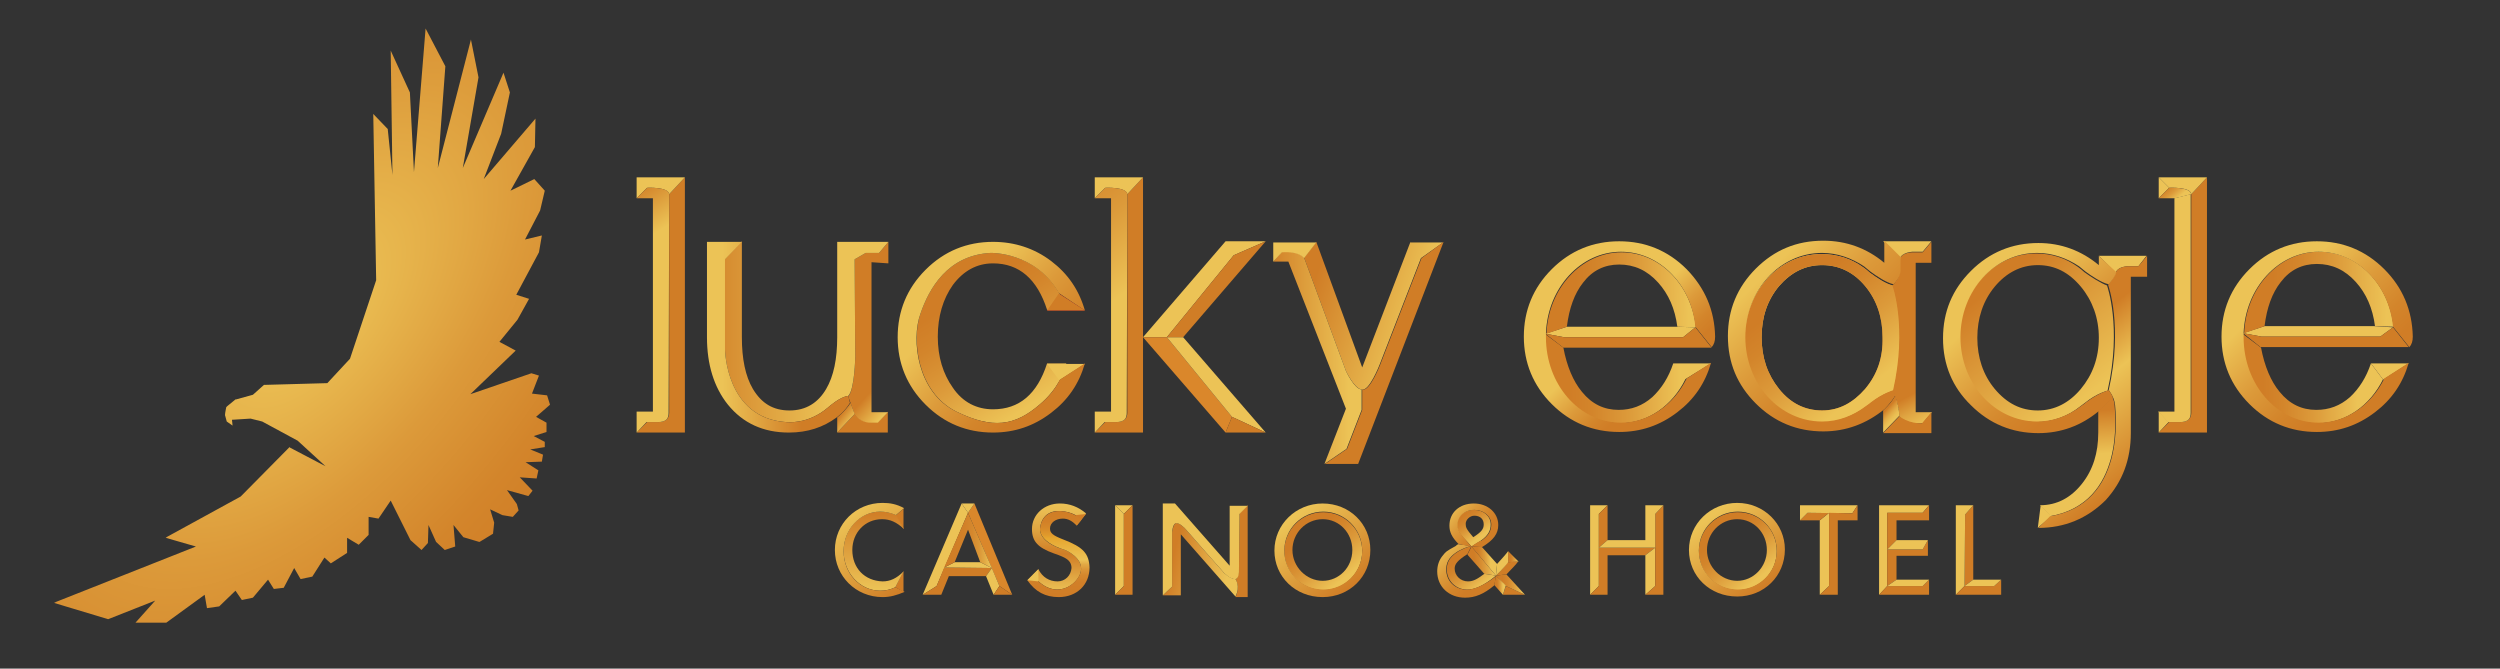 <?xml version="1.0" encoding="UTF-8"?> <!-- Generator: Adobe Illustrator 26.3.1, SVG Export Plug-In . SVG Version: 6.00 Build 0) --> <svg xmlns="http://www.w3.org/2000/svg" xmlns:xlink="http://www.w3.org/1999/xlink" version="1.1" id="Layer_1" x="0px" y="0px" viewBox="0 0 430 115" style="enable-background:new 0 0 430 115;" xml:space="preserve"><rect x="0" y="0" width="430" height="115" fill="#333333" stroke="none"/> <style type="text/css"> .st0{fill:url(#SVGID_1_);} .st1{fill:url(#SVGID_00000047741258041119294650000012976511574866936987_);} .st2{fill:url(#SVGID_00000011736171112541503770000010670662641845256878_);} .st3{fill:#D07D26;} .st4{fill:url(#SVGID_00000036941215443575742840000013711027607899318410_);} .st5{fill:#ECC356;} .st6{fill:url(#SVGID_00000113334884543624767590000006172010157692705450_);} .st7{fill:url(#SVGID_00000039843948163248775870000017893814424806972346_);} .st8{fill:url(#SVGID_00000085243076684655438620000013245568055065655704_);} .st9{fill:url(#SVGID_00000163793402516523898870000014487838443894888121_);} .st10{fill:url(#SVGID_00000124140281916843141010000015751910570258450623_);} .st11{fill:url(#SVGID_00000041274139261738327500000002251641293180389272_);} .st12{fill:url(#SVGID_00000111172425738178667960000005700904103165578640_);} .st13{fill:url(#SVGID_00000129200212830420040920000007100072933705652646_);} .st14{fill:url(#SVGID_00000027600009803164680190000012055174198648229285_);} .st15{fill:url(#SVGID_00000044168539657949723310000011084397314779838374_);} .st16{fill:url(#SVGID_00000170980990621773848250000005849149152563870107_);} .st17{fill:#DA872B;} .st18{fill:url(#SVGID_00000082354805240082346510000016992743000459820965_);} .st19{fill:#DB2227;} .st20{fill:url(#SVGID_00000117652939058648781620000001247308117518817434_);} .st21{fill:url(#SVGID_00000098923941816241308110000016855334908617337996_);} .st22{fill:url(#SVGID_00000119805591483810383260000010900356435204596104_);} .st23{fill:url(#SVGID_00000102530901735283944890000017337073685670401711_);} .st24{fill:url(#SVGID_00000160900912728367460040000005465237655521203882_);} .st25{fill:url(#SVGID_00000060013052015328124550000016470472441669008513_);} .st26{fill:url(#SVGID_00000065037907148898934040000008561631856937890705_);} .st27{fill:url(#SVGID_00000020373014724725812530000015730307367278232495_);} .st28{fill:url(#SVGID_00000013192065621318622060000017101345550775611295_);} .st29{fill:url(#SVGID_00000097462715017911511980000002516815615083020719_);} .st30{fill:url(#SVGID_00000144337936749746765140000006055118629385012391_);} .st31{fill:url(#SVGID_00000168091049069685581930000012880562043583610758_);} .st32{fill:url(#SVGID_00000096021240412877728870000003607639955867639975_);} .st33{fill:url(#SVGID_00000041255041694123764630000006274678542107646386_);} .st34{fill:url(#SVGID_00000113355457828835348280000015673672006612480158_);} .st35{fill:url(#SVGID_00000097473793050093715750000013251058884584747429_);} .st36{fill:url(#SVGID_00000147935358852297499770000009435089616470584234_);} .st37{fill:url(#SVGID_00000106837495714779699320000004624468703293252758_);} .st38{fill:url(#SVGID_00000078756491254699529340000014503522487027433908_);} .st39{fill:url(#SVGID_00000176752146242229170030000007180119983269302436_);} .st40{fill:url(#SVGID_00000044137792273877116340000012538345574067394236_);} .st41{fill:url(#SVGID_00000023255256629887958160000000653110951835807402_);} .st42{fill:url(#SVGID_00000054956715879251500470000011295059342130319777_);} .st43{fill:url(#SVGID_00000139269312715901717710000015777998094111961486_);} .st44{fill:url(#SVGID_00000091727548895881678020000003200820980674775703_);} .st45{fill:url(#SVGID_00000031183355636725335030000017439867283396465046_);} .st46{fill:url(#SVGID_00000069381727249791122240000011270019490040258968_);} .st47{fill:url(#SVGID_00000155135790971003015180000012888079099966740399_);} .st48{fill:url(#SVGID_00000060019755301139649930000001592526038344382347_);} .st49{fill:url(#SVGID_00000092426700402384430390000013826120611199990192_);} .st50{fill:url(#SVGID_00000178171266818041831950000011298235395592083342_);} .st51{fill:url(#SVGID_00000002352673850318201460000018201085854996816827_);} .st52{fill:url(#SVGID_00000080896039858179291020000003569885070598858930_);} .st53{fill:url(#SVGID_00000056399486274209135620000003879020266601501099_);} .st54{fill:url(#SVGID_00000122687074187880610610000012158074325531807143_);} .st55{fill:url(#SVGID_00000114064528721204420820000007335076697758763437_);} .st56{fill:url(#SVGID_00000040563987851116582550000016987217326441781655_);} .st57{fill:url(#SVGID_00000023962978521661839680000008379657297361937571_);} .st58{fill:url(#SVGID_00000030483190378754633810000001054945538829541293_);} .st59{fill:url(#SVGID_00000158735798148040724010000015551415932460634790_);} .st60{fill:url(#SVGID_00000074443208128022426370000015675055626834054536_);} .st61{fill:url(#SVGID_00000054225084794854168760000011490754271425251768_);} .st62{fill:url(#SVGID_00000145021339707652124380000006040314941176974777_);} .st63{fill:url(#SVGID_00000068648203926609725750000014809112143523913344_);} .st64{fill:url(#SVGID_00000055667605072099662690000002332200748444904886_);} .st65{fill:url(#SVGID_00000052067941699912807210000014718133571992227516_);} .st66{fill:url(#SVGID_00000038410937017764887610000013567491486201898676_);} .st67{fill:url(#SVGID_00000156545708141453942080000015059157319813174702_);} .st68{fill:url(#SVGID_00000123428260399818933900000012501655351948301699_);} .st69{fill:url(#SVGID_00000131369230462189673830000001577505768495428027_);} .st70{fill:url(#SVGID_00000052815419819510089530000018175502886202365610_);} .st71{fill:url(#SVGID_00000162325729773497383960000014249693743553778333_);} .st72{fill:url(#SVGID_00000085251541907189913060000008365174983582626489_);} .st73{fill:url(#SVGID_00000063603766504261201650000013241100161905376145_);} .st74{fill:url(#SVGID_00000011739566122246416510000004651553986469006774_);} .st75{fill:url(#SVGID_00000085971480707565178360000003803130998553842094_);} </style> <g> <g> <g id="_x26__00000141416324833156500970000005615313233476600511_"> <linearGradient id="SVGID_1_" gradientUnits="userSpaceOnUse" x1="252.042" y1="88.228" x2="255.114" y2="92.227"> <stop offset="4.309840e-02" style="stop-color:#D07D26"></stop> <stop offset="0.235" style="stop-color:#D3852B"></stop> <stop offset="0.53" style="stop-color:#DC9A3A"></stop> <stop offset="0.888" style="stop-color:#EABD52"></stop> <stop offset="0.945" style="stop-color:#ECC356"></stop> </linearGradient> <path class="st0" d="M253.1,94c0.5-0.3,1.6-1,1.6-1c1.3-0.9,1.7-1.8,1.7-2.8c0-1.4-1.2-2.5-2.9-2.5c-1.7,0-2.9,1.1-2.9,2.6 c0,0.7,0.3,1.3,1.1,2.2C251.7,92.5,252.6,93.4,253.1,94z M253.6,88.7c1,0,1.6,0.6,1.6,1.5c0,0.8-0.4,1.3-1.8,2.2 c-1.2-1.4-1.3-1.7-1.3-2.3C252.1,89.4,252.8,88.7,253.6,88.7z"></path> <linearGradient id="SVGID_00000071534039243745228010000016443815603148285622_" gradientUnits="userSpaceOnUse" x1="253.089" y1="96.475" x2="257.476" y2="96.475"> <stop offset="0.221" style="stop-color:#D07D26"></stop> <stop offset="0.335" style="stop-color:#D3852B"></stop> <stop offset="0.509" style="stop-color:#DC9A3A"></stop> <stop offset="0.721" style="stop-color:#EABD52"></stop> <stop offset="0.755" style="stop-color:#ECC356"></stop> </linearGradient> <polygon style="fill:url(#SVGID_00000071534039243745228010000016443815603148285622_);" points="257.5,97 257.3,99 253.1,94 254.9,94.1 "></polygon> <linearGradient id="SVGID_00000132070487058078755970000001829981620411721407_" gradientUnits="userSpaceOnUse" x1="259.374" y1="95.788" x2="261.159" y2="95.788"> <stop offset="0.221" style="stop-color:#D07D26"></stop> <stop offset="0.375" style="stop-color:#D3852B"></stop> <stop offset="0.612" style="stop-color:#DC9A3A"></stop> <stop offset="0.899" style="stop-color:#EABD52"></stop> <stop offset="0.945" style="stop-color:#ECC356"></stop> </linearGradient> <polygon style="fill:url(#SVGID_00000132070487058078755970000001829981620411721407_);" points="259.4,94.8 259.4,96.7 261.2,96.6 "></polygon> <polygon class="st3" points="259,100.8 258.5,102.3 262.3,102.3 "></polygon> <linearGradient id="SVGID_00000046312627825895097290000016144749637218075285_" gradientUnits="userSpaceOnUse" x1="257.296" y1="100.576" x2="262.27" y2="100.576"> <stop offset="0.221" style="stop-color:#D07D26"></stop> <stop offset="0.375" style="stop-color:#D3852B"></stop> <stop offset="0.612" style="stop-color:#DC9A3A"></stop> <stop offset="0.899" style="stop-color:#EABD52"></stop> <stop offset="0.945" style="stop-color:#ECC356"></stop> </linearGradient> <polygon style="fill:url(#SVGID_00000046312627825895097290000016144749637218075285_);" points="259.1,98.8 257.3,99 259,100.8 262.3,102.3 "></polygon> <path class="st3" d="M257.3,99l1.8-0.2c1.3-1.4,1.5-1.5,2-2.2l-1.8,0.1C258.7,97.7,257.3,99,257.3,99z"></path> <path class="st5" d="M257.5,97l-0.2,2c0,0,1.4-1.3,2.1-2.3v-1.9C258.8,95.6,258.3,96.1,257.5,97z"></path> <linearGradient id="SVGID_00000068648763073384536130000002259185172997341342_" gradientUnits="userSpaceOnUse" x1="257.01" y1="100.673" x2="259.015" y2="100.673"> <stop offset="0.221" style="stop-color:#D07D26"></stop> <stop offset="0.335" style="stop-color:#D3852B"></stop> <stop offset="0.509" style="stop-color:#DC9A3A"></stop> <stop offset="0.721" style="stop-color:#EABD52"></stop> <stop offset="0.755" style="stop-color:#ECC356"></stop> </linearGradient> <path style="fill:url(#SVGID_00000068648763073384536130000002259185172997341342_);" d="M257.3,99c0,0-0.2,1.3-0.3,1.6l1.5,1.7 l0.5-1.6L257.3,99z"></path> <linearGradient id="SVGID_00000106829333279629902710000012060356401709578143_" gradientUnits="userSpaceOnUse" x1="252.424" y1="96.475" x2="257.296" y2="96.475"> <stop offset="0.221" style="stop-color:#D07D26"></stop> <stop offset="0.375" style="stop-color:#D3852B"></stop> <stop offset="0.612" style="stop-color:#DC9A3A"></stop> <stop offset="0.899" style="stop-color:#EABD52"></stop> <stop offset="0.945" style="stop-color:#ECC356"></stop> </linearGradient> <polygon style="fill:url(#SVGID_00000106829333279629902710000012060356401709578143_);" points="255.3,98.7 257.3,99 253.1,94 252.4,95.4 "></polygon> <linearGradient id="SVGID_00000088846586295722358790000012516081282676764845_" gradientUnits="userSpaceOnUse" x1="249.864" y1="94.708" x2="254.789" y2="101.438"> <stop offset="0.221" style="stop-color:#D07D26"></stop> <stop offset="0.375" style="stop-color:#D3852B"></stop> <stop offset="0.612" style="stop-color:#DC9A3A"></stop> <stop offset="0.899" style="stop-color:#EABD52"></stop> <stop offset="0.945" style="stop-color:#ECC356"></stop> </linearGradient> <path style="fill:url(#SVGID_00000088846586295722358790000012516081282676764845_);" d="M255.3,98.7c-1.2,0.9-1.9,1.3-2.8,1.3 c-1.3,0-2.3-1-2.3-2.2c0-0.8,0.5-1.4,2.2-2.5l0.7-1.4c0,0-3.8,0.9-4.2,3.4c-0.4,2.5,1.6,4.3,3.8,4.1c2.2-0.2,4.6-2.4,4.6-2.4 L255.3,98.7z"></path> <g> <linearGradient id="SVGID_00000114769711849981749230000002352625778724527288_" gradientUnits="userSpaceOnUse" x1="257.07" y1="100.698" x2="248.583" y2="92.065"> <stop offset="0.221" style="stop-color:#D07D26"></stop> <stop offset="0.375" style="stop-color:#D3852B"></stop> <stop offset="0.612" style="stop-color:#DC9A3A"></stop> <stop offset="0.899" style="stop-color:#EABD52"></stop> <stop offset="0.945" style="stop-color:#ECC356"></stop> </linearGradient> <polygon style="fill:url(#SVGID_00000114769711849981749230000002352625778724527288_);" points="257,100.6 257.4,101.1 257.4,101.1 "></polygon> <linearGradient id="SVGID_00000133505063764469433170000018446206740392045975_" gradientUnits="userSpaceOnUse" x1="255.4" y1="102.339" x2="246.914" y2="93.706"> <stop offset="0.221" style="stop-color:#D07D26"></stop> <stop offset="0.375" style="stop-color:#D3852B"></stop> <stop offset="0.612" style="stop-color:#DC9A3A"></stop> <stop offset="0.899" style="stop-color:#EABD52"></stop> <stop offset="0.945" style="stop-color:#ECC356"></stop> </linearGradient> <path style="fill:url(#SVGID_00000133505063764469433170000018446206740392045975_);" d="M252.6,101.4c-2.2,0.2-4.2-1.5-3.8-4.1 c0.4-2.5,4.2-3.4,4.2-3.4l-2.2-0.3c-0.2,0.1-0.3,0.2-0.4,0.3c-1.8,1-1.7,1-2.2,1.6c-0.7,0.8-1,1.8-1,2.8c0,2.6,2,4.5,4.8,4.5 c1.7,0,3.2-0.6,5-2.1c0.1-0.3,0.3-1.6,0.3-1.6S254.8,101.2,252.6,101.4z"></path> </g> <linearGradient id="SVGID_00000089554289058153317050000011267239677499105441_" gradientUnits="userSpaceOnUse" x1="256.81" y1="93.236" x2="249.055" y2="86.651"> <stop offset="0.221" style="stop-color:#D07D26"></stop> <stop offset="0.375" style="stop-color:#D3852B"></stop> <stop offset="0.612" style="stop-color:#DC9A3A"></stop> <stop offset="0.899" style="stop-color:#EABD52"></stop> <stop offset="0.945" style="stop-color:#ECC356"></stop> </linearGradient> <path style="fill:url(#SVGID_00000089554289058153317050000011267239677499105441_);" d="M253.1,94c-0.5-0.5-1.3-1.5-1.3-1.5 c-0.8-0.9-1.1-1.5-1.1-2.2c0-1.5,1.2-2.6,2.9-2.6c1.6,0,2.9,1.1,2.9,2.5c0,1-0.4,1.9-1.7,2.8C254.7,92.9,253.6,93.6,253.1,94 l1.8,0.1c2-1.2,2.8-2.3,2.8-3.8c0-2.1-1.8-3.7-4.2-3.7c-2.5,0-4.2,1.6-4.2,3.8c0,1.1,0.4,2,1.6,3.2L253.1,94z"></path> </g> <g id="o_00000160189086649724455710000009339934522487354043_"> <linearGradient id="SVGID_00000168800056140208928860000006831644315445066682_" gradientUnits="userSpaceOnUse" x1="223.475" y1="89.482" x2="231.686" y2="99.98"> <stop offset="0.221" style="stop-color:#D07D26"></stop> <stop offset="0.375" style="stop-color:#D3852B"></stop> <stop offset="0.612" style="stop-color:#DC9A3A"></stop> <stop offset="0.899" style="stop-color:#EABD52"></stop> <stop offset="0.945" style="stop-color:#ECC356"></stop> </linearGradient> <path style="fill:url(#SVGID_00000168800056140208928860000006831644315445066682_);" d="M227.6,88.1c-3.7,0-6.7,3-6.7,6.7 c0,3.7,3,6.7,6.7,6.7c3.7,0,6.7-3,6.7-6.7C234.3,91.1,231.3,88.1,227.6,88.1z M227.5,99.9c-2.8,0-5.2-2.4-5.2-5.3 c0-2.9,2.3-5.3,5.2-5.3c2.9,0,5.1,2.4,5.1,5.3C232.6,97.6,230.3,99.9,227.5,99.9z"></path> <linearGradient id="SVGID_00000036967064267913492300000006128005864408881026_" gradientUnits="userSpaceOnUse" x1="222.415" y1="88.2" x2="232.482" y2="101.071"> <stop offset="4.949200e-02" style="stop-color:#ECC356"></stop> <stop offset="1" style="stop-color:#D07D26"></stop> </linearGradient> <path style="fill:url(#SVGID_00000036967064267913492300000006128005864408881026_);" d="M227.5,86.6c-4.6,0-8.3,3.6-8.3,8.1 c0,4.5,3.6,8,8.3,8c4.6,0,8.2-3.5,8.2-8.1C235.7,90.1,232.1,86.6,227.5,86.6z M227.6,101.4c-3.7,0-6.7-3-6.7-6.7 c0-3.7,3-6.7,6.7-6.7c3.7,0,6.7,3,6.7,6.7C234.3,98.4,231.3,101.4,227.6,101.4z"></path> </g> <g> <path class="st3" d="M212.5,99.6c0,0,0.9,1.3,0,3.1h2.1V86.9l-1.4,1.4l-0.1,9.9C213,98.2,213,99.5,212.5,99.6z"></path> <linearGradient id="SVGID_00000073720998206748443620000000357992480871874195_" gradientUnits="userSpaceOnUse" x1="211.224" y1="98.668" x2="201.671" y2="96.231"> <stop offset="0" style="stop-color:#ECC356"></stop> <stop offset="1" style="stop-color:#D07D26"></stop> </linearGradient> <path style="fill:url(#SVGID_00000073720998206748443620000000357992480871874195_);" d="M212.5,99.6c-0.9,0-2-1.1-2-1.1 s-6-6.8-6.4-7.3c-0.4-0.5-1.4-1.4-1.9-1.2c-0.4,0.2-0.6,1.5-0.6,1.5v9.4l-1.6,1.5h3.1V91.9l9.4,10.7 C213.4,100.8,212.5,99.6,212.5,99.6z"></path> <path class="st5" d="M211.5,86.9v10.4l-9.4-10.7H200H200v15.8l1.6-1.5v-9.4c0,0,0.1-1.3,0.6-1.5c0,0,0.1,0,0.1,0 c0.5-0.1,1.4,0.7,1.8,1.2c0.4,0.5,6.4,7.3,6.4,7.3s1.1,1.2,2,1.1c0.6-0.1,0.6-1.3,0.6-1.3l0.1-9.9l1.4-1.4H211.5z"></path> </g> <g id="I_00000013900068357047485460000009620248608289250985_"> <polygon class="st5" points="191.8,86.9 193.3,88.4 194.8,86.9 "></polygon> <polygon class="st5" points="191.8,86.9 193.3,88.4 193.3,100.8 191.8,102.3 "></polygon> <polygon class="st3" points="193.3,88.4 193.3,100.8 191.8,102.3 194.8,102.3 194.8,86.9 "></polygon> </g> <g id="S_00000127752617623111769030000015271654921995683490_"> <linearGradient id="SVGID_00000003065091231347185400000008013582927975321728_" gradientUnits="userSpaceOnUse" x1="181.882" y1="86.114" x2="181.589" y2="102.502"> <stop offset="0" style="stop-color:#ECC356"></stop> <stop offset="0.119" style="stop-color:#E9BB51"></stop> <stop offset="0.301" style="stop-color:#E0A642"></stop> <stop offset="0.523" style="stop-color:#D2832A"></stop> <stop offset="0.558" style="stop-color:#D07D26"></stop> <stop offset="0.962" style="stop-color:#ECC356"></stop> </linearGradient> <path style="fill:url(#SVGID_00000003065091231347185400000008013582927975321728_);" d="M181.9,100c-1.4,0-2.6-0.7-3.3-2.1 l-1.9,1.9l0.9-0.9c3.8,4.8,7.9,1.6,8.3-0.6c0.5-2.4-2.7-3.7-2.7-3.7c-4.9-1.4-4.3-3.8-4.3-3.8c0,0.1,0.1-3.1,3.5-2.9 c2,0.1,3.2,1,3.6,1.5l-0.8,1l1.6-2.1c-1.3-1.1-2.8-1.7-4.5-1.7c-2.7,0-4.8,1.9-4.8,4.4c0,2.1,1,3.2,3.8,4.2 c1.2,0.4,1.8,0.7,2.1,0.9c0.6,0.4,0.9,0.9,0.9,1.6C184.2,99,183.2,100,181.9,100z"></path> <polygon class="st3" points="185,88.6 185.2,90.4 186.8,88.4 "></polygon> <linearGradient id="SVGID_00000057136620582420167610000007402553128714962054_" gradientUnits="userSpaceOnUse" x1="181.9" y1="88.128" x2="182.046" y2="102.515"> <stop offset="0" style="stop-color:#D07D26"></stop> <stop offset="0.109" style="stop-color:#D28027"></stop> <stop offset="0.194" style="stop-color:#D78A29"></stop> <stop offset="0.272" style="stop-color:#E09A2C"></stop> <stop offset="0.31" style="stop-color:#E6A62F"></stop> <stop offset="0.571" style="stop-color:#ECC356"></stop> <stop offset="0.574" style="stop-color:#EBC155"></stop> <stop offset="0.627" style="stop-color:#E1A844"></stop> <stop offset="0.687" style="stop-color:#DA9537"></stop> <stop offset="0.756" style="stop-color:#D4872D"></stop> <stop offset="0.843" style="stop-color:#D17F28"></stop> <stop offset="1" style="stop-color:#D07D26"></stop> </linearGradient> <path style="fill:url(#SVGID_00000057136620582420167610000007402553128714962054_);" d="M182.9,92.8c-1.8-0.7-2.3-1.1-2.3-1.9 c0-1,1-1.7,2.2-1.7c0.9,0,1.6,0.4,2.4,1.2l0.8-1c-0.5-0.5-1.7-1.4-3.6-1.5c-3.4-0.1-3.5,3-3.5,2.9c0,0-0.6,2.3,4.3,3.8 c0,0,3.2,1.3,2.7,3.7c-0.5,2.2-4.5,5.4-8.3,0.6l-0.9,0.9c1.4,2,3.1,2.9,5.4,2.9c3.1,0,5.3-2.1,5.3-5.1 C187.3,95.2,186.3,94.1,182.9,92.8z"></path> <polygon class="st5" points="178.6,97.9 178.6,100 176.7,99.8 "></polygon> </g> <g id="A_00000072253702709327691470000018440073309703719055_"> <polygon class="st5" points="165.4,86.6 166.5,88.2 161.1,100.8 158.7,102.3 "></polygon> <polygon class="st17" points="167.6,86.6 166.5,88.2 171.9,100.8 174.1,102.3 "></polygon> <polygon class="st5" points="165.4,86.6 167.6,86.6 166.5,88.2 "></polygon> <polygon class="st3" points="163.2,99.1 169.6,99.1 170.6,97.7 162.4,97.6 161.1,100.8 158.7,102.3 161.9,102.3 "></polygon> <polygon class="st5" points="164.2,96.7 168.6,96.7 170.6,97.7 162.4,97.6 "></polygon> <polygon class="st5" points="170.9,102.3 169.6,99.1 170.6,97.7 171.9,100.8 "></polygon> <polygon class="st3" points="174.1,102.3 171.9,100.8 170.9,102.3 "></polygon> <linearGradient id="SVGID_00000084499755298799474160000010871742112474539711_" gradientUnits="userSpaceOnUse" x1="163.413" y1="92.931" x2="170.389" y2="93.028"> <stop offset="0" style="stop-color:#D07D26"></stop> <stop offset="0.338" style="stop-color:#D18028"></stop> <stop offset="0.546" style="stop-color:#D4882E"></stop> <stop offset="0.718" style="stop-color:#DA9637"></stop> <stop offset="0.87" style="stop-color:#E2AB45"></stop> <stop offset="1" style="stop-color:#ECC356"></stop> </linearGradient> <polygon style="fill:url(#SVGID_00000084499755298799474160000010871742112474539711_);" points="166.5,91.1 168.6,96.7 170.6,97.7 166.5,88.2 162.4,97.6 164.2,96.7 "></polygon> <path class="st19" d="M162,93.7"></path> </g> <g id="C_00000129895443586418035080000009096726717373975478_"> <polygon class="st3" points="155.4,87.5 154,88.7 155.4,91 "></polygon> <polygon class="st3" points="155.4,98.2 154,101 155.4,101.8 "></polygon> <linearGradient id="SVGID_00000006704298176281761820000017705034925412964775_" gradientUnits="userSpaceOnUse" x1="150.185" y1="88.046" x2="150.434" y2="101.578"> <stop offset="0" style="stop-color:#D07D26"></stop> <stop offset="0.994" style="stop-color:#ECC356"></stop> </linearGradient> <path style="fill:url(#SVGID_00000006704298176281761820000017705034925412964775_);" d="M146.6,94.6c0-3,2.2-5.3,5.1-5.3 c1.4,0,2.5,0.5,3.8,1.7l-1.4-2.4c-0.8-0.4-1.7-0.6-2.7-0.6c-3.5,0-6.3,3-6.3,6.8c0,3.7,2.8,6.8,6.3,6.8c0.9,0,1.8-0.2,2.6-0.6 l1.4-2.7c-1.2,1.2-2.3,1.7-3.6,1.7C148.7,99.9,146.6,97.7,146.6,94.6z"></path> <linearGradient id="SVGID_00000168824506437703907580000004992955555108384403_" gradientUnits="userSpaceOnUse" x1="156.347" y1="101.281" x2="146.069" y2="88.186"> <stop offset="0" style="stop-color:#D07D26"></stop> <stop offset="0.994" style="stop-color:#ECC356"></stop> </linearGradient> <path style="fill:url(#SVGID_00000168824506437703907580000004992955555108384403_);" d="M154,101c-0.8,0.4-1.6,0.6-2.6,0.6 c-3.5,0-6.3-3-6.3-6.8c0-3.7,2.8-6.8,6.3-6.8c0.9,0,1.8,0.2,2.7,0.6h0l1.4-1.2c-1.3-0.7-2.4-0.9-3.7-0.9c-4.6,0-8.2,3.6-8.2,8.1 c0,4.5,3.6,8.1,8.2,8.1c1.3,0,2.4-0.3,3.8-0.9L154,101L154,101z"></path> </g> <g> <g id="L_00000106128437771745428160000008576866306599619208_"> <polygon class="st3" points="339.4,99.7 337.9,100.8 338,88.5 339.4,86.9 "></polygon> <polygon class="st5" points="336.4,86.9 336.4,102.3 337.9,100.8 338,88.5 339.4,86.9 "></polygon> <polygon class="st3" points="344.2,102.3 344.2,99.7 343,100.8 337.9,100.8 336.4,102.3 "></polygon> <polygon class="st5" points="339.4,99.7 344.2,99.7 343,100.8 337.9,100.8 "></polygon> </g> <g id="E_00000078045123475261326680000003671586442580851383_"> <polygon class="st5" points="323.2,86.9 323.2,102.3 324.6,100.8 324.6,88.2 330.7,88.2 331.8,86.9 "></polygon> <polygon class="st3" points="324.6,88.2 330.7,88.2 331.8,86.9 331.8,89.5 326.2,89.5 326.2,92.9 324.6,94.5 "></polygon> <polygon class="st3" points="324.6,100.8 330.7,100.8 331.8,99.7 331.8,102.3 323.2,102.3 "></polygon> <polygon class="st3" points="331.6,92.9 330.7,94.5 324.6,94.5 324.6,100.8 326.2,99.7 326.2,95.6 331.6,95.6 "></polygon> <polygon class="st5" points="326.2,99.7 331.8,99.7 330.7,100.8 324.6,100.8 "></polygon> <polygon class="st5" points="326.2,92.9 331.6,92.9 330.7,94.5 324.6,94.5 "></polygon> </g> <g id="t_00000032615601597668275740000000365762552174161058_"> <polygon class="st5" points="313,89.5 314.6,88.2 314.6,100.8 313,102.3 "></polygon> <polygon class="st3" points="310.9,88.2 314.6,88.2 313,89.5 309.6,89.5 "></polygon> <polygon class="st5" points="309.6,86.9 309.6,89.5 310.9,88.2 318.6,88.3 319.5,86.9 "></polygon> <polygon class="st3" points="316.1,102.3 316.1,89.5 319.5,89.5 319.5,86.9 318.6,88.3 314.6,88.2 314.6,100.8 313,102.3 "></polygon> </g> <g id="h_00000034049405000316977750000006599680909208755864_"> <polygon class="st5" points="273.5,86.9 273.5,102.3 275,100.8 275,88.4 276.5,86.9 "></polygon> <polygon class="st3" points="276.5,92.9 275,94.2 275,88.4 276.5,86.9 "></polygon> <polygon class="st3" points="283,95.5 284.7,94.2 275,94.2 275,100.8 273.5,102.3 276.5,102.3 276.5,95.5 "></polygon> <polygon class="st5" points="284.7,100.8 283,102.3 283,95.5 284.7,94.2 "></polygon> <polygon class="st3" points="286.1,102.3 283,102.3 284.7,100.8 284.7,88.4 286.1,86.9 "></polygon> <polygon class="st5" points="283,86.9 283,92.9 276.5,92.9 275,94.2 284.7,94.2 284.7,88.4 286.1,86.9 "></polygon> </g> <g id="o_00000140015499460392064040000017856615933528686774_"> <linearGradient id="SVGID_00000068640129509103812450000017424392028293665983_" gradientUnits="userSpaceOnUse" x1="294.809" y1="89.471" x2="303.019" y2="99.968"> <stop offset="0.221" style="stop-color:#D07D26"></stop> <stop offset="0.375" style="stop-color:#D3852B"></stop> <stop offset="0.612" style="stop-color:#DC9A3A"></stop> <stop offset="0.899" style="stop-color:#EABD52"></stop> <stop offset="0.945" style="stop-color:#ECC356"></stop> </linearGradient> <path style="fill:url(#SVGID_00000068640129509103812450000017424392028293665983_);" d="M298.9,88.1c-3.7,0-6.7,3-6.7,6.7 c0,3.7,3,6.7,6.7,6.7c3.7,0,6.7-3,6.7-6.7C305.6,91,302.6,88.1,298.9,88.1z M298.8,99.9c-2.8,0-5.2-2.4-5.2-5.3 c0-2.9,2.3-5.3,5.2-5.3c2.9,0,5.1,2.4,5.1,5.3C303.9,97.5,301.6,99.9,298.8,99.9z"></path> <linearGradient id="SVGID_00000163035791923055715450000003454455963777019829_" gradientUnits="userSpaceOnUse" x1="293.749" y1="88.189" x2="303.816" y2="101.059"> <stop offset="4.949200e-02" style="stop-color:#ECC356"></stop> <stop offset="1" style="stop-color:#D07D26"></stop> </linearGradient> <path style="fill:url(#SVGID_00000163035791923055715450000003454455963777019829_);" d="M298.8,86.5c-4.6,0-8.3,3.6-8.3,8.1 c0,4.5,3.6,8,8.3,8c4.6,0,8.2-3.5,8.2-8.1C307,90.1,303.4,86.5,298.8,86.5z M298.9,101.4c-3.7,0-6.7-3-6.7-6.7 c0-3.7,3-6.7,6.7-6.7c3.7,0,6.7,3,6.7,6.7C305.6,98.4,302.6,101.4,298.9,101.4z"></path> </g> </g> <g> <g> <polygon class="st5" points="269.5,56.2 288.4,56.2 291.6,56.3 289.5,58 269,58 265.8,57.4 "></polygon> <linearGradient id="SVGID_00000018227951308227900810000006475475368839476904_" gradientUnits="userSpaceOnUse" x1="265.327" y1="50.302" x2="290.543" y2="50.692"> <stop offset="0.221" style="stop-color:#D07D26"></stop> <stop offset="0.387" style="stop-color:#D3852B"></stop> <stop offset="0.641" style="stop-color:#DC9A3A"></stop> <stop offset="0.951" style="stop-color:#EABD52"></stop> <stop offset="1" style="stop-color:#ECC356"></stop> </linearGradient> <path style="fill:url(#SVGID_00000018227951308227900810000006475475368839476904_);" d="M269.5,56.2c0.4-3.2,1.3-5.7,2.8-7.6 c1.6-2.1,3.7-3.1,6.2-3.1c2.6,0,4.8,1,6.7,3.1c1.8,2,2.9,4.5,3.3,7.6l3.2,0.1c-0.8-7.3-6.2-12.9-12.8-12.9 c-6.9,0-12.6,6.2-12.9,14L269.5,56.2z"></path> <polygon class="st3" points="294.4,59.8 291.6,56.3 289.5,58 269,58 265.8,57.4 268.9,59.8 "></polygon> <g> <linearGradient id="SVGID_00000098906206157039291000000001720732032894111654_" gradientUnits="userSpaceOnUse" x1="290.714" y1="57.299" x2="290.353" y2="56.969"> <stop offset="0.221" style="stop-color:#D07D26"></stop> <stop offset="0.375" style="stop-color:#D3852B"></stop> <stop offset="0.612" style="stop-color:#DC9A3A"></stop> <stop offset="0.899" style="stop-color:#EABD52"></stop> <stop offset="0.945" style="stop-color:#ECC356"></stop> </linearGradient> <polygon style="fill:url(#SVGID_00000098906206157039291000000001720732032894111654_);" points="291.6,56.3 289.5,58 291.6,56.3 "></polygon> <linearGradient id="SVGID_00000013174035666933889030000006054718319482912657_" gradientUnits="userSpaceOnUse" x1="268.422" y1="58.589" x2="266.414" y2="56.754"> <stop offset="0.221" style="stop-color:#D07D26"></stop> <stop offset="0.375" style="stop-color:#D3852B"></stop> <stop offset="0.612" style="stop-color:#DC9A3A"></stop> <stop offset="0.899" style="stop-color:#EABD52"></stop> <stop offset="0.945" style="stop-color:#ECC356"></stop> </linearGradient> <polygon style="fill:url(#SVGID_00000013174035666933889030000006054718319482912657_);" points="269,58 265.8,57.4 265.8,57.4 "></polygon> </g> <path class="st19" d="M291.7,61.1"></path> <linearGradient id="SVGID_00000016052746203633000930000005972531400394273679_" gradientUnits="userSpaceOnUse" x1="264.379" y1="65.061" x2="288.906" y2="65.175"> <stop offset="0.221" style="stop-color:#D07D26"></stop> <stop offset="0.387" style="stop-color:#D3852B"></stop> <stop offset="0.641" style="stop-color:#DC9A3A"></stop> <stop offset="0.951" style="stop-color:#EABD52"></stop> <stop offset="1" style="stop-color:#ECC356"></stop> </linearGradient> <path style="fill:url(#SVGID_00000016052746203633000930000005972531400394273679_);" d="M294.3,62.5h-6.5 c-0.8,2.4-2,4.3-3.6,5.8c-1.7,1.5-3.6,2.2-5.8,2.2c-2.5,0-4.6-1-6.3-3.1c-1.5-1.8-2.6-4.4-3.2-7.6l-3.2-2.4c0,0.2,0,0.5,0,0.7 c0,8.1,5.8,14.7,12.9,14.7c4.9,0,9.1-3.1,11.3-7.6L294.3,62.5z"></path> <linearGradient id="SVGID_00000094585173668724843880000005584098967395301307_" gradientUnits="userSpaceOnUse" x1="289.55" y1="69.462" x2="270.43" y2="49.611"> <stop offset="0.221" style="stop-color:#D07D26"></stop> <stop offset="0.306" style="stop-color:#D3852B"></stop> <stop offset="0.437" style="stop-color:#DC9A3A"></stop> <stop offset="0.596" style="stop-color:#EABD52"></stop> <stop offset="0.621" style="stop-color:#ECC356"></stop> </linearGradient> <path style="fill:url(#SVGID_00000094585173668724843880000005584098967395301307_);" d="M290.1,46.3c-3.2-3.2-7.1-4.8-11.6-4.8 c-4.5,0-8.4,1.6-11.6,4.8c-3.2,3.2-4.8,7.1-4.8,11.6c0,4.5,1.6,8.4,4.8,11.6c3.2,3.2,7.1,4.8,11.6,4.8c3.7,0,7-1.1,10-3.4 c2.9-2.2,4.8-5,5.8-8.5l-4.2,2.7c-2.2,4.5-6.5,7.6-11.3,7.6c-7.2,0-12.9-6.6-12.9-14.7l0-0.7l3.2,2.4l-3.2-2.4l0,0 c0.3-7.8,6-14,12.9-14c6.6,0,12.1,5.6,12.8,12.9l-3.2-0.1l3.2,0.1l2.8,3.5c0.4-0.4,0.6-1,0.6-1.8 C294.9,53.4,293.3,49.6,290.1,46.3z"></path> </g> <g id="L_00000126318920232861435840000007421330173896900024_"> <polygon class="st5" points="371.3,74.4 373,72.6 371.3,70.8 "></polygon> <path class="st3" d="M371.3,74.4h8.3V30.5l-2.7,2.9l0,37.6c0,0.8-0.4,1.6-1.9,1.6l-1.9,0L371.3,74.4z"></path> <path class="st5" d="M374.9,72.6c1.6,0,1.9-0.7,1.9-1.6l0-37.6l-2.8,0.7v36.7h-2.8l1.7,1.8L374.9,72.6z"></path> <polygon class="st5" points="371.3,30.5 373.1,32.3 371.3,34.1 "></polygon> <path class="st5" d="M379.6,30.5l-2.7,2.9c-0.1-1.3-3.8-1.1-3.8-1.1l-1.8-1.8H379.6z"></path> <linearGradient id="SVGID_00000059289095095896485370000004183374019264594573_" gradientUnits="userSpaceOnUse" x1="372.145" y1="31.37" x2="374.49" y2="34.154"> <stop offset="0.221" style="stop-color:#D07D26"></stop> <stop offset="0.387" style="stop-color:#D3852B"></stop> <stop offset="0.641" style="stop-color:#DC9A3A"></stop> <stop offset="0.951" style="stop-color:#EABD52"></stop> <stop offset="1" style="stop-color:#ECC356"></stop> </linearGradient> <path style="fill:url(#SVGID_00000059289095095896485370000004183374019264594573_);" d="M373.1,32.3l-1.8,1.8h2.8l2.8-0.7 C376.7,32.1,373.1,32.3,373.1,32.3z"></path> </g> <g> <linearGradient id="SVGID_00000121264784887476013930000013441620086343622315_" gradientUnits="userSpaceOnUse" x1="342.254" y1="46.557" x2="359.969" y2="69.205"> <stop offset="8.793870e-02" style="stop-color:#D07D26"></stop> <stop offset="0.945" style="stop-color:#ECC356"></stop> </linearGradient> <path style="fill:url(#SVGID_00000121264784887476013930000013441620086343622315_);" d="M358.5,46.8c-0.3-0.3-0.7-0.6-1.1-0.9 c0,0,0,0,0,0v0c-2.1-1.5-4.5-2.3-7.2-2.3c-7.3,0-13.2,6.5-13.2,14.5c0,8,5.9,14.5,13.2,14.5c2.8,0,5.5-1,7.6-2.7v0c0,0,0,0,0,0 c0.3-0.2,0.5-0.4,0.8-0.6c2.1-1.7,3.9-2.1,3.9-2.1c2.5-11-0.1-18.1-0.1-18.1C361.3,48.7,359.6,47.6,358.5,46.8z M357.9,66.9 c-2,2.4-4.5,3.7-7.4,3.7c-2.9,0-5.3-1.2-7.4-3.7c-2-2.4-3-5.4-3-8.8c0-3.4,1-6.4,3-8.8c2-2.4,4.5-3.7,7.4-3.7 c2.9,0,5.3,1.2,7.4,3.7c2,2.4,3.1,5.4,3.1,8.8C361,61.6,359.9,64.5,357.9,66.9z"></path> <linearGradient id="SVGID_00000077323149553935439370000016694669650734069683_" gradientUnits="userSpaceOnUse" x1="350.287" y1="89.615" x2="350.959" y2="90.474"> <stop offset="0.221" style="stop-color:#D07D26"></stop> <stop offset="0.375" style="stop-color:#D3852B"></stop> <stop offset="0.612" style="stop-color:#DC9A3A"></stop> <stop offset="0.899" style="stop-color:#EABD52"></stop> <stop offset="0.945" style="stop-color:#ECC356"></stop> </linearGradient> <polygon style="fill:url(#SVGID_00000077323149553935439370000016694669650734069683_);" points="350.7,89.3 350.5,90.8 350.7,89.3 "></polygon> <g> <linearGradient id="SVGID_00000031191069964179491220000008901378347229477006_" gradientUnits="userSpaceOnUse" x1="350.089" y1="70.54" x2="350.454" y2="78.953"> <stop offset="5.521470e-02" style="stop-color:#CC8027"></stop> <stop offset="0.276" style="stop-color:#E4A32E"></stop> <stop offset="0.945" style="stop-color:#E8D29F"></stop> </linearGradient> <polygon style="fill:url(#SVGID_00000031191069964179491220000008901378347229477006_);" points="350.7,89.3 351,86.9 350.7,89.3 "></polygon> <linearGradient id="SVGID_00000034074629237455334580000008224664381675302021_" gradientUnits="userSpaceOnUse" x1="357.022" y1="70.238" x2="357.388" y2="78.651"> <stop offset="5.521470e-02" style="stop-color:#D07D26"></stop> <stop offset="0.945" style="stop-color:#ECC356"></stop> </linearGradient> <path style="fill:url(#SVGID_00000034074629237455334580000008224664381675302021_);" d="M363.7,69.7c0-0.5-0.2-1-0.4-1.5 c-1,1.4-2.4,2.4-2.4,2.4v3.8c0,3.5-0.9,6.4-2.8,8.8c-1.9,2.4-4.3,3.7-7.2,3.7l1.7,1.8l-0.1,0.1 C365.6,86.6,363.8,71.1,363.7,69.7z"></path> </g> <polygon class="st5" points="351,86.9 352.8,88.8 350.5,90.8 "></polygon> <path class="st5" d="M366,45.8h1.8l1.4-1.8H361l2.9,2.9C364.3,45.8,366,45.8,366,45.8z"></path> <linearGradient id="SVGID_00000169539286039978180170000011116397351192368281_" gradientUnits="userSpaceOnUse" x1="351.307" y1="56.454" x2="369.838" y2="80.146"> <stop offset="0.141" style="stop-color:#D07D26"></stop> <stop offset="0.448" style="stop-color:#ECC356"></stop> <stop offset="0.994" style="stop-color:#D07D26"></stop> </linearGradient> <path style="fill:url(#SVGID_00000169539286039978180170000011116397351192368281_);" d="M367.8,45.8H366c0,0-1.7,0-2.1,1.1 c-0.2,0.6-0.7,1.3-1.3,2.1c0,0,2.6,7.1,0.1,18.1c0,0,1,1.2,1.1,2.6c0.1,1.4,1.9,16.9-11.2,19.1l-2,2c4.5,0,8.4-1.6,11.6-4.8 c2.9-3.2,4.3-7,4.3-11.5V47.6h2.8V44L367.8,45.8z"></path> <g> <linearGradient id="SVGID_00000119836544216740093850000003543483634005915782_" gradientUnits="userSpaceOnUse" x1="362.632" y1="71.225" x2="343.902" y2="49.716"> <stop offset="0.221" style="stop-color:#D07D26"></stop> <stop offset="0.375" style="stop-color:#D3852B"></stop> <stop offset="0.612" style="stop-color:#DC9A3A"></stop> <stop offset="0.899" style="stop-color:#EABD52"></stop> <stop offset="0.945" style="stop-color:#ECC356"></stop> </linearGradient> <path style="fill:url(#SVGID_00000119836544216740093850000003543483634005915782_);" d="M361,70.7c0,0,1.4-1.1,2.4-2.4 c0,0,0,0,0,0c-0.3-0.7-0.7-1.2-0.7-1.2s-1.8,0.5-3.9,2.1c-0.2,0.2-0.5,0.4-0.8,0.6c0,0,0,0,0,0v0c-2.2,1.7-4.8,2.7-7.6,2.7 c-7.3,0-13.2-6.5-13.2-14.5c0-8,5.9-14.5,13.2-14.5c2.6,0,5.1,0.9,7.2,2.3v0c0,0,0,0,0,0c0.4,0.3,0.7,0.6,1.1,0.9 c1.1,0.8,2.7,1.9,4,2.2c0.6-0.7,1.2-1.5,1.3-2.1L361,44v1.6c-3-2.5-6.5-3.8-10.4-3.8c-4.5,0-8.4,1.6-11.6,4.8 c-3.2,3.2-4.8,7-4.8,11.6c0,4.5,1.6,8.4,4.8,11.5c3.2,3.2,7.1,4.8,11.6,4.8C354.5,74.5,358,73.2,361,70.7z"></path> <linearGradient id="SVGID_00000029014117632096926180000012602854542453988992_" gradientUnits="userSpaceOnUse" x1="364.371" y1="69.713" x2="345.615" y2="48.173"> <stop offset="0.221" style="stop-color:#D07D26"></stop> <stop offset="0.375" style="stop-color:#D3852B"></stop> <stop offset="0.612" style="stop-color:#DC9A3A"></stop> <stop offset="0.899" style="stop-color:#EABD52"></stop> <stop offset="0.945" style="stop-color:#ECC356"></stop> </linearGradient> <path style="fill:url(#SVGID_00000029014117632096926180000012602854542453988992_);" d="M363.5,68.7c0,0,0,0.1,0,0.1 C363.5,68.8,363.5,68.7,363.5,68.7z"></path> <linearGradient id="SVGID_00000127750932952148291430000006096374741964714880_" gradientUnits="userSpaceOnUse" x1="364.213" y1="69.847" x2="345.483" y2="48.336"> <stop offset="0.221" style="stop-color:#D07D26"></stop> <stop offset="0.375" style="stop-color:#D3852B"></stop> <stop offset="0.612" style="stop-color:#DC9A3A"></stop> <stop offset="0.899" style="stop-color:#EABD52"></stop> <stop offset="0.945" style="stop-color:#ECC356"></stop> </linearGradient> <path style="fill:url(#SVGID_00000127750932952148291430000006096374741964714880_);" d="M363.6,69.1c0,0,0,0.1,0,0.1 C363.6,69.2,363.6,69.2,363.6,69.1z"></path> </g> </g> <g> <linearGradient id="SVGID_00000003822267650778063270000013871994859127290026_" gradientUnits="userSpaceOnUse" x1="324.195" y1="68.493" x2="304.096" y2="47.625"> <stop offset="0.221" style="stop-color:#D07D26"></stop> <stop offset="0.375" style="stop-color:#D3852B"></stop> <stop offset="0.612" style="stop-color:#DC9A3A"></stop> <stop offset="0.899" style="stop-color:#EABD52"></stop> <stop offset="0.945" style="stop-color:#ECC356"></stop> </linearGradient> <path style="fill:url(#SVGID_00000003822267650778063270000013871994859127290026_);" d="M321,69.9c0.3-0.2,0.5-0.4,0.8-0.6 c2.1-1.7,3.9-2.1,3.9-2.1c2.5-11-0.1-18.1-0.1-18.1c-1.2-0.2-2.9-1.4-4-2.2c-0.3-0.3-0.7-0.6-1.1-0.9c0,0,0,0,0,0v0 c-2.1-1.5-4.5-2.3-7.2-2.3c-7.3,0-13.2,6.5-13.2,14.5c0,8,5.9,14.5,13.2,14.5C316.1,72.6,318.7,71.6,321,69.9L321,69.9 C320.9,69.9,320.9,69.9,321,69.9z M320.8,66.9c-2.1,2.4-4.5,3.7-7.4,3.7c-2.9,0-5.4-1.2-7.4-3.7c-2-2.5-3-5.4-3-8.9 c0-3.5,1-6.4,3-8.8c2.1-2.4,4.5-3.6,7.4-3.6c2.9,0,5.4,1.2,7.4,3.6c2,2.4,3,5.4,3,8.8C323.9,61.5,322.9,64.4,320.8,66.9z"></path> <linearGradient id="SVGID_00000012441737130245956070000006088569426078242452_" gradientUnits="userSpaceOnUse" x1="304.692" y1="45.862" x2="322.031" y2="68.029"> <stop offset="0.221" style="stop-color:#D07D26"></stop> <stop offset="0.375" style="stop-color:#D3852B"></stop> <stop offset="0.612" style="stop-color:#DC9A3A"></stop> <stop offset="0.899" style="stop-color:#EABD52"></stop> <stop offset="0.945" style="stop-color:#ECC356"></stop> </linearGradient> <path style="fill:url(#SVGID_00000012441737130245956070000006088569426078242452_);" d="M321,69.9c0.3-0.2,0.5-0.4,0.8-0.6 c2.1-1.7,3.9-2.1,3.9-2.1c2.5-11-0.1-18.1-0.1-18.1c-1.2-0.2-2.9-1.4-4-2.2c-0.3-0.3-0.7-0.6-1.1-0.9c0,0,0,0,0,0v0 c-2.1-1.5-4.5-2.3-7.2-2.3c-7.3,0-13.2,6.5-13.2,14.5c0,8,5.9,14.5,13.2,14.5C316.1,72.6,318.7,71.6,321,69.9L321,69.9 C320.9,69.9,320.9,69.9,321,69.9z M320.8,66.9c-2.1,2.4-4.5,3.7-7.4,3.7c-2.9,0-5.4-1.2-7.4-3.7c-2-2.5-3-5.4-3-8.9 c0-3.5,1-6.4,3-8.8c2.1-2.4,4.5-3.6,7.4-3.6c2.9,0,5.4,1.2,7.4,3.6c2,2.4,3,5.4,3,8.8C323.9,61.5,322.9,64.4,320.8,66.9z"></path> <linearGradient id="SVGID_00000124119313677658377690000004839296679191142317_" gradientUnits="userSpaceOnUse" x1="333.462" y1="63.945" x2="337.194" y2="70.822"> <stop offset="0.158" style="stop-color:#D07D26"></stop> <stop offset="0.17" style="stop-color:#D17F27"></stop> <stop offset="0.505" style="stop-color:#DFA441"></stop> <stop offset="0.775" style="stop-color:#E9BB50"></stop> <stop offset="0.945" style="stop-color:#ECC356"></stop> </linearGradient> <path style="fill:url(#SVGID_00000124119313677658377690000004839296679191142317_);" d="M332.2,45.2v-3.6l-1.5,1.8h-1.8 c0,0-2.2,0-2.2,1.6c0,1.6,0,1.8,0,1.8s0.1,1-1.2,2.3c0,0,2.6,7.1,0.1,18.1c0,0,1,2.2,1.1,4.5c0,0,1.4,1.4,4,1.1l1.6-1.9h-2.8 V45.2H332.2z"></path> <path class="st5" d="M328.9,43.3h1.8l1.5-1.8h-8.3l2.9,2.9C327.2,43.4,328.9,43.3,328.9,43.3z"></path> <path class="st3" d="M326.7,71.6l-2.8,2.9h8.3v-3.6l-1.6,1.9C328.2,72.9,326.7,71.6,326.7,71.6z"></path> <linearGradient id="SVGID_00000106125118315762604140000017901380928896489104_" gradientUnits="userSpaceOnUse" x1="323.852" y1="70.238" x2="326.438" y2="72.58"> <stop offset="0.176" style="stop-color:#D07D26"></stop> <stop offset="0.259" style="stop-color:#D68C30"></stop> <stop offset="0.46" style="stop-color:#E2AA45"></stop> <stop offset="0.633" style="stop-color:#E9BC51"></stop> <stop offset="0.755" style="stop-color:#ECC356"></stop> </linearGradient> <path style="fill:url(#SVGID_00000106125118315762604140000017901380928896489104_);" d="M326,68c-0.6,1.3-2.1,2.6-2.1,2.6v3.8 l2.8-2.9C326.6,70.2,326.3,68.9,326,68z"></path> <g> <linearGradient id="SVGID_00000113322667875502301840000016132218106095944378_" gradientUnits="userSpaceOnUse" x1="328.346" y1="43.415" x2="328.341" y2="43.41"> <stop offset="0.221" style="stop-color:#D07D26"></stop> <stop offset="0.375" style="stop-color:#D3852B"></stop> <stop offset="0.612" style="stop-color:#DC9A3A"></stop> <stop offset="0.899" style="stop-color:#EABD52"></stop> <stop offset="0.945" style="stop-color:#ECC356"></stop> </linearGradient> <path style="fill:url(#SVGID_00000113322667875502301840000016132218106095944378_);" d="M328.3,43.4 C328.3,43.4,328.3,43.4,328.3,43.4C328.3,43.4,328.3,43.4,328.3,43.4z"></path> <linearGradient id="SVGID_00000074441544568554066440000005165328512120635037_" gradientUnits="userSpaceOnUse" x1="328.504" y1="43.393" x2="328.491" y2="43.38"> <stop offset="0.221" style="stop-color:#D07D26"></stop> <stop offset="0.375" style="stop-color:#D3852B"></stop> <stop offset="0.612" style="stop-color:#DC9A3A"></stop> <stop offset="0.899" style="stop-color:#EABD52"></stop> <stop offset="0.945" style="stop-color:#ECC356"></stop> </linearGradient> <path style="fill:url(#SVGID_00000074441544568554066440000005165328512120635037_);" d="M328.5,43.4 C328.5,43.4,328.5,43.4,328.5,43.4C328.5,43.4,328.5,43.4,328.5,43.4z"></path> <linearGradient id="SVGID_00000089545570323492394300000010815883260587696060_" gradientUnits="userSpaceOnUse" x1="328.644" y1="43.376" x2="328.63" y2="43.361"> <stop offset="0.221" style="stop-color:#D07D26"></stop> <stop offset="0.375" style="stop-color:#D3852B"></stop> <stop offset="0.612" style="stop-color:#DC9A3A"></stop> <stop offset="0.899" style="stop-color:#EABD52"></stop> <stop offset="0.945" style="stop-color:#ECC356"></stop> </linearGradient> <path style="fill:url(#SVGID_00000089545570323492394300000010815883260587696060_);" d="M328.6,43.4 C328.6,43.4,328.6,43.4,328.6,43.4C328.6,43.4,328.6,43.4,328.6,43.4z"></path> <linearGradient id="SVGID_00000059296933936230046850000016507886622714660261_" gradientUnits="userSpaceOnUse" x1="327.298" y1="43.823" x2="327.296" y2="43.82"> <stop offset="0.221" style="stop-color:#D07D26"></stop> <stop offset="0.375" style="stop-color:#D3852B"></stop> <stop offset="0.612" style="stop-color:#DC9A3A"></stop> <stop offset="0.899" style="stop-color:#EABD52"></stop> <stop offset="0.945" style="stop-color:#ECC356"></stop> </linearGradient> <path style="fill:url(#SVGID_00000059296933936230046850000016507886622714660261_);" d="M327.3,43.8 C327.3,43.8,327.3,43.8,327.3,43.8C327.3,43.8,327.3,43.8,327.3,43.8z"></path> <linearGradient id="SVGID_00000087370737213586718770000004387951200171576509_" gradientUnits="userSpaceOnUse" x1="328.903" y1="43.353" x2="328.894" y2="43.343"> <stop offset="0.221" style="stop-color:#D07D26"></stop> <stop offset="0.375" style="stop-color:#D3852B"></stop> <stop offset="0.612" style="stop-color:#DC9A3A"></stop> <stop offset="0.899" style="stop-color:#EABD52"></stop> <stop offset="0.945" style="stop-color:#ECC356"></stop> </linearGradient> <path style="fill:url(#SVGID_00000087370737213586718770000004387951200171576509_);" d="M328.9,43.3 C328.9,43.3,328.9,43.3,328.9,43.3C328.9,43.3,328.9,43.3,328.9,43.3z"></path> <linearGradient id="SVGID_00000040552393921047625040000017375523172086573730_" gradientUnits="userSpaceOnUse" x1="327.14" y1="43.95" x2="327.139" y2="43.949"> <stop offset="0.221" style="stop-color:#D07D26"></stop> <stop offset="0.375" style="stop-color:#D3852B"></stop> <stop offset="0.612" style="stop-color:#DC9A3A"></stop> <stop offset="0.899" style="stop-color:#EABD52"></stop> <stop offset="0.945" style="stop-color:#ECC356"></stop> </linearGradient> <path style="fill:url(#SVGID_00000040552393921047625040000017375523172086573730_);" d="M327.1,44 C327.1,44,327.1,43.9,327.1,44C327.1,43.9,327.1,44,327.1,44z"></path> <linearGradient id="SVGID_00000168833274443516972010000017954684129808873863_" gradientUnits="userSpaceOnUse" x1="328.762" y1="43.365" x2="328.747" y2="43.349"> <stop offset="0.221" style="stop-color:#D07D26"></stop> <stop offset="0.375" style="stop-color:#D3852B"></stop> <stop offset="0.612" style="stop-color:#DC9A3A"></stop> <stop offset="0.899" style="stop-color:#EABD52"></stop> <stop offset="0.945" style="stop-color:#ECC356"></stop> </linearGradient> <path style="fill:url(#SVGID_00000168833274443516972010000017954684129808873863_);" d="M328.7,43.4 C328.8,43.4,328.8,43.4,328.7,43.4C328.8,43.4,328.8,43.4,328.7,43.4z"></path> <linearGradient id="SVGID_00000160898764544907230310000011039121230800588424_" gradientUnits="userSpaceOnUse" x1="325.709" y1="68.887" x2="302.959" y2="45.267"> <stop offset="0.221" style="stop-color:#D07D26"></stop> <stop offset="0.375" style="stop-color:#D3852B"></stop> <stop offset="0.612" style="stop-color:#DC9A3A"></stop> <stop offset="0.899" style="stop-color:#EABD52"></stop> <stop offset="0.945" style="stop-color:#ECC356"></stop> </linearGradient> <path style="fill:url(#SVGID_00000160898764544907230310000011039121230800588424_);" d="M326,68c0,0.1,0.1,0.2,0.1,0.3 c-0.2-0.8-0.4-1.2-0.4-1.2s-1.8,0.5-3.9,2.1c-0.2,0.2-0.5,0.4-0.8,0.6c0,0,0,0,0,0v0c-2.2,1.7-4.8,2.7-7.6,2.7 c-7.3,0-13.2-6.5-13.2-14.5c0-8,5.9-14.5,13.2-14.5c2.6,0,5.1,0.9,7.2,2.3v0c0,0,0,0,0,0c0.4,0.3,0.7,0.6,1.1,0.9 c1.1,0.8,2.7,1.9,4,2.2c1.2-1.2,1.2-2.3,1.2-2.3s0-0.2,0-1.8c0-0.2,0-0.3,0.1-0.5l0,0l-2.9-2.9v3.8c-3-2.5-6.5-3.8-10.5-3.8 c-4.6,0-8.4,1.6-11.6,4.8c-3.2,3.2-4.8,7.1-4.8,11.6c0,4.6,1.6,8.4,4.8,11.6c3.2,3.2,7.1,4.8,11.6,4.8c3.9,0,7.4-1.3,10.5-3.8 C323.9,70.6,325.3,69.3,326,68z"></path> <linearGradient id="SVGID_00000123421443117124036740000018284136445801214130_" gradientUnits="userSpaceOnUse" x1="328.85" y1="43.357" x2="328.837" y2="43.344"> <stop offset="0.221" style="stop-color:#D07D26"></stop> <stop offset="0.375" style="stop-color:#D3852B"></stop> <stop offset="0.612" style="stop-color:#DC9A3A"></stop> <stop offset="0.899" style="stop-color:#EABD52"></stop> <stop offset="0.945" style="stop-color:#ECC356"></stop> </linearGradient> <path style="fill:url(#SVGID_00000123421443117124036740000018284136445801214130_);" d="M328.8,43.4 C328.8,43.4,328.8,43.3,328.8,43.4C328.8,43.3,328.8,43.4,328.8,43.4z"></path> <linearGradient id="SVGID_00000125575643701089882250000007346067875399775658_" gradientUnits="userSpaceOnUse" x1="326.568" y1="69.428" x2="326.06" y2="68.902"> <stop offset="0.221" style="stop-color:#D07D26"></stop> <stop offset="0.375" style="stop-color:#D3852B"></stop> <stop offset="0.612" style="stop-color:#DC9A3A"></stop> <stop offset="0.899" style="stop-color:#EABD52"></stop> <stop offset="0.945" style="stop-color:#ECC356"></stop> </linearGradient> <path style="fill:url(#SVGID_00000125575643701089882250000007346067875399775658_);" d="M326.2,68.8c0.1,0.3,0.1,0.5,0.2,0.8 C326.4,69.3,326.3,69,326.2,68.8z"></path> <linearGradient id="SVGID_00000139270623410600774100000018378604061695350930_" gradientUnits="userSpaceOnUse" x1="326.566" y1="69.946" x2="326.387" y2="69.76"> <stop offset="0.221" style="stop-color:#D07D26"></stop> <stop offset="0.375" style="stop-color:#D3852B"></stop> <stop offset="0.612" style="stop-color:#DC9A3A"></stop> <stop offset="0.899" style="stop-color:#EABD52"></stop> <stop offset="0.945" style="stop-color:#ECC356"></stop> </linearGradient> <path style="fill:url(#SVGID_00000139270623410600774100000018378604061695350930_);" d="M326.4,69.7c0,0.1,0,0.2,0.1,0.3 C326.5,69.9,326.5,69.8,326.4,69.7z"></path> <linearGradient id="SVGID_00000100348165231832869390000001337701034414215860_" gradientUnits="userSpaceOnUse" x1="326.646" y1="70.399" x2="326.48" y2="70.226"> <stop offset="0.221" style="stop-color:#D07D26"></stop> <stop offset="0.375" style="stop-color:#D3852B"></stop> <stop offset="0.612" style="stop-color:#DC9A3A"></stop> <stop offset="0.899" style="stop-color:#EABD52"></stop> <stop offset="0.945" style="stop-color:#ECC356"></stop> </linearGradient> <path style="fill:url(#SVGID_00000100348165231832869390000001337701034414215860_);" d="M326.5,70.2c0,0.1,0,0.2,0,0.3 C326.6,70.4,326.6,70.3,326.5,70.2z"></path> <linearGradient id="SVGID_00000012431075220516506500000002624288227261573262_" gradientUnits="userSpaceOnUse" x1="326.252" y1="68.648" x2="326.038" y2="68.427"> <stop offset="0.221" style="stop-color:#D07D26"></stop> <stop offset="0.375" style="stop-color:#D3852B"></stop> <stop offset="0.612" style="stop-color:#DC9A3A"></stop> <stop offset="0.899" style="stop-color:#EABD52"></stop> <stop offset="0.945" style="stop-color:#ECC356"></stop> </linearGradient> <path style="fill:url(#SVGID_00000012431075220516506500000002624288227261573262_);" d="M326.1,68.4c0,0.1,0.1,0.2,0.1,0.3 C326.2,68.6,326.1,68.5,326.1,68.4z"></path> <linearGradient id="SVGID_00000015332587968597520770000012084520570656857491_" gradientUnits="userSpaceOnUse" x1="326.719" y1="70.876" x2="326.546" y2="70.695"> <stop offset="0.221" style="stop-color:#D07D26"></stop> <stop offset="0.375" style="stop-color:#D3852B"></stop> <stop offset="0.612" style="stop-color:#DC9A3A"></stop> <stop offset="0.899" style="stop-color:#EABD52"></stop> <stop offset="0.945" style="stop-color:#ECC356"></stop> </linearGradient> <path style="fill:url(#SVGID_00000015332587968597520770000012084520570656857491_);" d="M326.6,70.6c0,0.1,0,0.2,0,0.3 C326.6,70.8,326.6,70.7,326.6,70.6z"></path> <linearGradient id="SVGID_00000063604728467835594940000017065470080426441884_" gradientUnits="userSpaceOnUse" x1="326.884" y1="44.276" x2="326.875" y2="44.267"> <stop offset="0.221" style="stop-color:#D07D26"></stop> <stop offset="0.375" style="stop-color:#D3852B"></stop> <stop offset="0.612" style="stop-color:#DC9A3A"></stop> <stop offset="0.899" style="stop-color:#EABD52"></stop> <stop offset="0.945" style="stop-color:#ECC356"></stop> </linearGradient> <path style="fill:url(#SVGID_00000063604728467835594940000017065470080426441884_);" d="M326.9,44.3 C326.9,44.3,326.9,44.3,326.9,44.3C326.9,44.3,326.9,44.3,326.9,44.3z"></path> <linearGradient id="SVGID_00000074407111118629250670000006235194101224370877_" gradientUnits="userSpaceOnUse" x1="326.812" y1="71.46" x2="326.561" y2="71.199"> <stop offset="0.221" style="stop-color:#D07D26"></stop> <stop offset="0.375" style="stop-color:#D3852B"></stop> <stop offset="0.612" style="stop-color:#DC9A3A"></stop> <stop offset="0.899" style="stop-color:#EABD52"></stop> <stop offset="0.945" style="stop-color:#ECC356"></stop> </linearGradient> <path style="fill:url(#SVGID_00000074407111118629250670000006235194101224370877_);" d="M326.7,71.6c0-0.2,0-0.3,0-0.5 C326.7,71.3,326.7,71.4,326.7,71.6z"></path> <linearGradient id="SVGID_00000020393743495197527520000014116568059599410346_" gradientUnits="userSpaceOnUse" x1="327" y1="44.102" x2="326.996" y2="44.098"> <stop offset="0.221" style="stop-color:#D07D26"></stop> <stop offset="0.375" style="stop-color:#D3852B"></stop> <stop offset="0.612" style="stop-color:#DC9A3A"></stop> <stop offset="0.899" style="stop-color:#EABD52"></stop> <stop offset="0.945" style="stop-color:#ECC356"></stop> </linearGradient> <path style="fill:url(#SVGID_00000020393743495197527520000014116568059599410346_);" d="M327,44.1C327,44.1,327,44.1,327,44.1 C327,44.1,327,44.1,327,44.1z"></path> </g> </g> <g> <polygon class="st5" points="389.5,56.1 408.4,56.1 411.6,56.3 409.4,57.9 389,57.9 385.8,57.3 "></polygon> <linearGradient id="SVGID_00000127031622926595733750000001597056691124960132_" gradientUnits="userSpaceOnUse" x1="385.297" y1="50.248" x2="410.513" y2="50.638"> <stop offset="0.221" style="stop-color:#D07D26"></stop> <stop offset="0.387" style="stop-color:#D3852B"></stop> <stop offset="0.641" style="stop-color:#DC9A3A"></stop> <stop offset="0.951" style="stop-color:#EABD52"></stop> <stop offset="1" style="stop-color:#ECC356"></stop> </linearGradient> <path style="fill:url(#SVGID_00000127031622926595733750000001597056691124960132_);" d="M389.5,56.1c0.4-3.2,1.3-5.7,2.8-7.6 c1.6-2.1,3.7-3.1,6.2-3.1c2.6,0,4.8,1,6.7,3.1c1.8,2,2.9,4.5,3.3,7.6l3.2,0.1c-0.8-7.3-6.2-12.9-12.8-12.9 c-6.9,0-12.6,6.2-12.9,14L389.5,56.1z"></path> <polygon class="st3" points="414.3,59.7 411.6,56.3 409.4,57.9 389,57.9 385.8,57.3 388.8,59.7 "></polygon> <g> <linearGradient id="SVGID_00000160173448100205974350000014370772020591334826_" gradientUnits="userSpaceOnUse" x1="410.683" y1="57.245" x2="410.321" y2="56.914"> <stop offset="0.221" style="stop-color:#D07D26"></stop> <stop offset="0.375" style="stop-color:#D3852B"></stop> <stop offset="0.612" style="stop-color:#DC9A3A"></stop> <stop offset="0.899" style="stop-color:#EABD52"></stop> <stop offset="0.945" style="stop-color:#ECC356"></stop> </linearGradient> <polygon style="fill:url(#SVGID_00000160173448100205974350000014370772020591334826_);" points="411.6,56.3 409.4,57.9 411.6,56.3 "></polygon> <linearGradient id="SVGID_00000059999401776454802670000012924097118168174727_" gradientUnits="userSpaceOnUse" x1="388.391" y1="58.535" x2="386.384" y2="56.7"> <stop offset="0.221" style="stop-color:#D07D26"></stop> <stop offset="0.375" style="stop-color:#D3852B"></stop> <stop offset="0.612" style="stop-color:#DC9A3A"></stop> <stop offset="0.899" style="stop-color:#EABD52"></stop> <stop offset="0.945" style="stop-color:#ECC356"></stop> </linearGradient> <polygon style="fill:url(#SVGID_00000059999401776454802670000012924097118168174727_);" points="389,57.9 385.8,57.3 385.8,57.3 "></polygon> </g> <path class="st19" d="M411.7,61.1"></path> <polygon class="st5" points="407.8,62.5 409.9,65.3 414.3,62.5 "></polygon> <linearGradient id="SVGID_00000147182343203815129810000003276211582593072552_" gradientUnits="userSpaceOnUse" x1="384.554" y1="65.008" x2="405.479" y2="65.105"> <stop offset="0.221" style="stop-color:#D07D26"></stop> <stop offset="0.387" style="stop-color:#D3852B"></stop> <stop offset="0.641" style="stop-color:#DC9A3A"></stop> <stop offset="0.951" style="stop-color:#EABD52"></stop> <stop offset="1" style="stop-color:#ECC356"></stop> </linearGradient> <path style="fill:url(#SVGID_00000147182343203815129810000003276211582593072552_);" d="M409.9,65.3l-2.1-2.8 c-0.8,2.4-2,4.3-3.6,5.8c-1.7,1.5-3.6,2.2-5.8,2.2c-2.5,0-4.6-1-6.3-3.1c-1.5-1.8-2.6-4.4-3.2-7.6l-3.2-2.4c0,0.2,0,0.5,0,0.7 c0,8.1,5.8,14.7,12.9,14.7c4.9,0,9.1-3.1,11.3-7.6L409.9,65.3z"></path> <linearGradient id="SVGID_00000093137191212705310090000009058599783393152187_" gradientUnits="userSpaceOnUse" x1="409.52" y1="69.408" x2="390.4" y2="49.557"> <stop offset="0.221" style="stop-color:#D07D26"></stop> <stop offset="0.375" style="stop-color:#D3852B"></stop> <stop offset="0.612" style="stop-color:#DC9A3A"></stop> <stop offset="0.899" style="stop-color:#EABD52"></stop> <stop offset="0.945" style="stop-color:#ECC356"></stop> </linearGradient> <path style="fill:url(#SVGID_00000093137191212705310090000009058599783393152187_);" d="M410.1,46.3c-3.2-3.2-7.1-4.8-11.6-4.8 c-4.5,0-8.4,1.6-11.6,4.8c-3.2,3.2-4.8,7.1-4.8,11.6c0,4.5,1.6,8.4,4.8,11.6c3.2,3.2,7.1,4.8,11.6,4.8c3.7,0,7-1.1,10-3.4 c2.9-2.2,4.8-5,5.8-8.5l-4.2,2.7c-2.2,4.5-6.5,7.6-11.3,7.6c-7.2,0-12.9-6.6-12.9-14.7l0-0.7l3.2,2.4l-3.2-2.4l0,0 c0.3-7.8,6-14,12.9-14c6.6,0,12.1,5.6,12.8,12.9l-3.2-0.1l3.2,0.1l2.8,3.5c0.4-0.4,0.6-1,0.6-1.8 C414.9,53.4,413.3,49.5,410.1,46.3z"></path> </g> </g> <g> <g id="Y_00000111192060887459796900000003719453875353971114_"> <linearGradient id="SVGID_00000181072839775230039460000011085585841479793808_" gradientUnits="userSpaceOnUse" x1="221.48" y1="47.662" x2="243.648" y2="55.137"> <stop offset="0.194" style="stop-color:#D07D26"></stop> <stop offset="1" style="stop-color:#ECC356"></stop> </linearGradient> <path style="fill:url(#SVGID_00000181072839775230039460000011085585841479793808_);" d="M242.6,41.6l-8.3,21.6l-7.9-21.6 l-2.1,2.7l7.2,19.5c0,0,1.4,3,2.7,3.2c1.3,0.4,3.1-4.3,3.1-4.3l7.1-18.3l3.8-2.7H242.6z"></path> <path class="st3" d="M244.5,44.4l-7.1,18.3c0,0-1.8,4.7-3.1,4.3v3.5l-2.6,6.7l-3.8,2.6h5.7l14.7-38.2L244.5,44.4z"></path> <linearGradient id="SVGID_00000098921383818532282570000015252714791733376425_" gradientUnits="userSpaceOnUse" x1="216.721" y1="61.569" x2="232.01" y2="61.569"> <stop offset="8.374380e-02" style="stop-color:#D07D26"></stop> <stop offset="1" style="stop-color:#ECC356"></stop> </linearGradient> <path style="fill:url(#SVGID_00000098921383818532282570000015252714791733376425_);" d="M231.5,63.8l-7.2-19.5 c-1.1-1.3-3.8-1-3.8-1L219,45h2.6l9.9,25.3l-3.7,9.5l3.8-2.6l2.6-6.7V67C232.9,66.9,231.5,63.8,231.5,63.8z"></path> <path class="st5" d="M219,41.6V45l1.5-1.6c0,0,2.7-0.3,3.8,1l2.1-2.7H219z"></path> </g> <g id="K_00000107551176727186865580000002465731431303038876_"> <path class="st3" d="M188.3,74.4h8.3V30.5l-2.7,2.9l0,37.6c0,0.8-0.4,1.6-1.9,1.6l-1.9,0L188.3,74.4z"></path> <path class="st5" d="M188.3,30.5v3.6l1.8-1.8c0,0,3.6-0.2,3.8,1.1l2.7-2.9H188.3z"></path> <linearGradient id="SVGID_00000093874671110756886940000007691408998661981118_" gradientUnits="userSpaceOnUse" x1="169.61" y1="23.97" x2="211.129" y2="81.77"> <stop offset="0.108" style="stop-color:#D07D26"></stop> <stop offset="0.191" style="stop-color:#D3852B"></stop> <stop offset="0.318" style="stop-color:#DC9A3A"></stop> <stop offset="0.473" style="stop-color:#EABD52"></stop> <stop offset="0.497" style="stop-color:#ECC356"></stop> </linearGradient> <path style="fill:url(#SVGID_00000093874671110756886940000007691408998661981118_);" d="M193.9,33.4c-0.1-1.3-3.8-1.1-3.8-1.1 l-1.8,1.8h2.8v36.7h-2.8v3.6l1.7-1.8l1.9,0c1.6,0,1.9-0.7,1.9-1.6L193.9,33.4z"></path> <polygon class="st5" points="217.7,41.5 212.2,43.9 200.7,58 196.6,58 210.8,41.5 "></polygon> <polygon class="st17" points="210.8,74.4 211.9,71.7 200.7,58 196.6,58 "></polygon> <polygon class="st5" points="217.7,74.4 203.5,58 200.7,58 211.9,71.7 "></polygon> <polygon class="st3" points="217.7,41.5 212.2,43.9 200.7,58 203.5,58 "></polygon> <polygon class="st3" points="217.7,74.4 211.9,71.7 210.8,74.4 "></polygon> </g> <g> <polygon class="st19" points="182.1,50.5 180.1,53.4 186.6,53.4 "></polygon> <linearGradient id="SVGID_00000165952917252646036950000017416509877483211410_" gradientUnits="userSpaceOnUse" x1="162.37" y1="44.993" x2="178.71" y2="70.697"> <stop offset="0.221" style="stop-color:#D07D26"></stop> <stop offset="0.375" style="stop-color:#D3852B"></stop> <stop offset="0.612" style="stop-color:#DC9A3A"></stop> <stop offset="0.899" style="stop-color:#EABD52"></stop> <stop offset="0.945" style="stop-color:#ECC356"></stop> </linearGradient> <path style="fill:url(#SVGID_00000165952917252646036950000017416509877483211410_);" d="M170.4,43.5 c-7.4,0.4-10.6,6.1-12.1,10.5c-1.5,4.4-0.6,13.4,6.2,16.8c6.2,3,10,2.5,14.3-1.2c3.2-2.7,4.3-5.7,4.6-7.1h-3.3 c-1.7,5.3-4.8,7.9-9.3,7.9c-2.8,0-5.2-1.2-6.9-3.7c-1.7-2.4-2.6-5.3-2.6-8.8c0-3.5,0.9-6.5,2.6-8.9c1.8-2.4,4.1-3.7,6.9-3.7 c4.5,0,7.6,2.7,9.3,8h3.5c-0.3-0.8-0.8-1.7-1.5-3C178.1,43.3,170.4,43.5,170.4,43.5z"></path> <polygon class="st5" points="186.6,62.6 182.2,65.4 180.1,62.6 "></polygon> <polygon class="st3" points="182.1,50.5 180.1,53.4 186.6,53.4 "></polygon> <linearGradient id="SVGID_00000154428227040487829030000011300375954225284489_" gradientUnits="userSpaceOnUse" x1="184.316" y1="70.366" x2="163.245" y2="51.1"> <stop offset="0.221" style="stop-color:#D07D26"></stop> <stop offset="0.375" style="stop-color:#D3852B"></stop> <stop offset="0.612" style="stop-color:#DC9A3A"></stop> <stop offset="0.899" style="stop-color:#EABD52"></stop> <stop offset="0.945" style="stop-color:#ECC356"></stop> </linearGradient> <path style="fill:url(#SVGID_00000154428227040487829030000011300375954225284489_);" d="M178.8,69.6c-4.3,3.7-8.1,4.2-14.3,1.2 c-6.8-3.3-7.8-12.4-6.2-16.8c1.5-4.4,4.7-10.1,12.1-10.5c0,0,7.7-0.2,11.7,6.9l4.5,3c-1-3.5-2.9-6.3-5.8-8.5 c-2.9-2.2-6.3-3.3-10-3.3c-4.5,0-8.4,1.6-11.6,4.8c-3.2,3.2-4.8,7.1-4.8,11.6c0,4.5,1.6,8.4,4.8,11.6c3.2,3.2,7.1,4.8,11.6,4.8 c3.7,0,7-1.1,10-3.4c2.9-2.2,4.8-5,5.8-8.5l-4.3,2.8C181.6,66.7,180.5,68.2,178.8,69.6z"></path> </g> <g id="u_00000083073850266572926870000009228543963779272095_"> <linearGradient id="SVGID_00000108268679032725663110000011882441544801298311_" gradientUnits="userSpaceOnUse" x1="147.446" y1="66.918" x2="147.446" y2="66.918"> <stop offset="0" style="stop-color:#FFFFFF"></stop> <stop offset="1" style="stop-color:#000000"></stop> </linearGradient> <path style="fill:url(#SVGID_00000108268679032725663110000011882441544801298311_);" d="M147.4,66.9"></path> <path class="st3" d="M144,74.4l3-3.2c0,0,0.9,1.4,2.7,1.4h1.3l1.7-1.8v3.6H144z"></path> <linearGradient id="SVGID_00000153688351058140039480000005145549123743551667_" gradientUnits="userSpaceOnUse" x1="158.491" y1="64.209" x2="155.272" y2="61.282"> <stop offset="0" style="stop-color:#ECC356"></stop> <stop offset="1" style="stop-color:#D07D26"></stop> </linearGradient> <path style="fill:url(#SVGID_00000153688351058140039480000005145549123743551667_);" d="M152.8,45.3v-3.7l-1.6,1.9l-2.3,0 l-1.9,1.1l0.1,16.9c0,0-0.1,5.5-1.2,6.7l1.1,3.1c0,0,0.9,1.4,2.7,1.4h1.3l1.7-1.8h-2.8V45.1L152.8,45.3z"></path> <linearGradient id="SVGID_00000065045064444599926490000011803726618582130315_" gradientUnits="userSpaceOnUse" x1="119.537" y1="57.094" x2="143.061" y2="57.094"> <stop offset="0" style="stop-color:#D07D26"></stop> <stop offset="1" style="stop-color:#ECC356"></stop> </linearGradient> <path style="fill:url(#SVGID_00000065045064444599926490000011803726618582130315_);" d="M144,41.5V58c0,3.7-0.6,6.7-1.9,8.9 c-1.4,2.4-3.5,3.7-6.3,3.7c-2.8,0-4.8-1.2-6.3-3.7c-1.3-2.2-1.9-5.2-1.9-8.9V41.5l-2.9,3v15.6c0,0,0.1,11.8,10.5,12.5 c0,0,3.7,0.5,7.2-2.5c0,0,2.1-1.9,3.5-2c1.1-1.1,1.2-6.7,1.2-6.7L147,44.6l1.9-1.1l2.3,0l1.6-1.9H144z"></path> <linearGradient id="SVGID_00000173880375025223562130000009666797517300083131_" gradientUnits="userSpaceOnUse" x1="146.43" y1="72.834" x2="144.552" y2="71.371"> <stop offset="0.104" style="stop-color:#ECC356"></stop> <stop offset="1" style="stop-color:#D07D26"></stop> </linearGradient> <path style="fill:url(#SVGID_00000173880375025223562130000009666797517300083131_);" d="M144,71.8v2.6l3-3.2l-0.7-1.9 C145.3,70.8,144,71.8,144,71.8z"></path> <linearGradient id="SVGID_00000170990167950249177120000000150903576965569174_" gradientUnits="userSpaceOnUse" x1="121.754" y1="57.979" x2="146.353" y2="57.979"> <stop offset="0.104" style="stop-color:#ECC356"></stop> <stop offset="0.656" style="stop-color:#D07D26"></stop> </linearGradient> <path style="fill:url(#SVGID_00000170990167950249177120000000150903576965569174_);" d="M145.9,68.1c-1.4,0.1-3.5,2-3.5,2 c-3.5,3-7.2,2.5-7.2,2.5c-10.4-0.7-10.5-12.5-10.5-12.5V44.6l2.9-3h-6V58c0,4.7,1.2,8.6,3.6,11.6c2.6,3.2,6.1,4.8,10.5,4.8 c3.2,0,5.9-0.9,8.2-2.6v0c0,0,1.3-0.9,2.3-2.5L145.9,68.1z"></path> </g> <g id="L_00000021839673292957347880000017312719785081418915_"> <path class="st3" d="M109.5,74.4h8.3V30.5l-2.7,2.9l0,37.6c0,0.8-0.4,1.6-1.9,1.6l-1.9,0L109.5,74.4z"></path> <path class="st5" d="M109.5,30.5v3.6l1.8-1.8c0,0,3.6-0.2,3.8,1.1l2.7-2.9H109.5z"></path> <linearGradient id="SVGID_00000014599075379353746140000009706414098648429746_" gradientUnits="userSpaceOnUse" x1="101.479" y1="36.991" x2="106.169" y2="44.32"> <stop offset="0" style="stop-color:#D07D26"></stop> <stop offset="1" style="stop-color:#ECC356"></stop> </linearGradient> <path style="fill:url(#SVGID_00000014599075379353746140000009706414098648429746_);" d="M115.1,33.4c-0.1-1.3-3.8-1.1-3.8-1.1 l-1.8,1.8h2.8v36.7h-2.8v3.6l1.7-1.8l1.9,0c1.6,0,1.9-0.7,1.9-1.6L115.1,33.4z"></path> </g> </g> </g> <g> <g> <radialGradient id="SVGID_00000095327919887923033230000012338353592987160498_" cx="52.921" cy="54.092" r="53.962" gradientTransform="matrix(0.773 0.634 -1.219 1.487 77.943 -59.907)" gradientUnits="userSpaceOnUse"> <stop offset="5.521500e-02" style="stop-color:#ECC356"></stop> <stop offset="0.115" style="stop-color:#EABD52"></stop> <stop offset="0.49" style="stop-color:#DC9A3A"></stop> <stop offset="0.799" style="stop-color:#D3852B"></stop> <stop offset="1" style="stop-color:#D07D26"></stop> </radialGradient> <path style="fill:url(#SVGID_00000095327919887923033230000012338353592987160498_);" d="M91.5,67.7l1.2-3.1l-1.3-0.4l-10.5,3.6 l7.8-7.5l-2.8-1.5L89,55l2-3.6l-2.2-0.7l3.9-7.3l0.5-2.9l-2.9,0.7l2.6-5l0.8-3.4l-1.8-2l-4.1,2l4.2-7.5l0.1-4.9l-8.9,10.4l3-7.8 l1.5-7.1l0,0l-1.1-3.4l-7,16.4l2.7-15.6l0,0l-1.3-6.5l-5.7,22.1l1.3-17.5l0,0l-3.4-6.5l-2,24.7l-0.7-13.7l-3.3-7.2l0.3,21.4 l-0.8-7.8l0-0.1l-2.5-2.6l0.5,28.6l-4.5,13.5l-3.9,4.2l-10.8,0.3l-0.1,0l-1.9,1.7l-2.9,0.8l-0.1,0c-1.6,1.3-1.6,1.3-1.6,1.4 c0,0.1-0.2,0.9-0.2,1.3l0,0l0.3,1.1l1,0.7l-0.1-1l3.2-0.2l2,0.5l6.1,3.3l4.8,4.4L49.9,77l-0.1-0.1l-8.4,8.5l-12.6,6.9l-0.3,0.2 l5.2,1.5l-24,9.5l-0.4,0.2l9.3,2.8l0,0l8.1-3.2l-3.4,3.8h5.3l6.6-4.8l0.4,2.3l2.1-0.3l2.8-2.7l1.1,1.6l1.9-0.4l2.6-3.1l1,1.6 l1.7-0.2l1.8-3.4l1.1,1.9l1.9-0.4l0.1,0l2.1-3.3l1.1,1l2.8-1.8v-2.6l2,1.2l1.7-1.7l0,0v-3.1l1.7,0.3l2.1-3.1l3.4,6.8l1.9,1.7 l1.1-1.2l0.1-3.1l1.3,2.9l1.5,1.4l1.8-0.6l-0.3-3.7l1.7,2.1l0,0l2.7,0.8l0.1,0l2.3-1.4l0.2-1.9l-0.7-2.3l2.1,1l1.8,0.3l1-1.1 l-0.3-1.1l-1.7-2.4l3.6,1l0.1,0l0.7-0.9l-2.2-2.3l2.9,0.2l0.3-1.4l-2.2-1.4l2.8-0.1l0.2-1.2l-2.2-0.9l2.5-0.4V76l-1.9-1l2.2-0.7 v-1.6l-1.8-1l2.3-2l0.1-0.1L94.1,68L91.5,67.7z"></path> </g> </g> </g> </svg> 